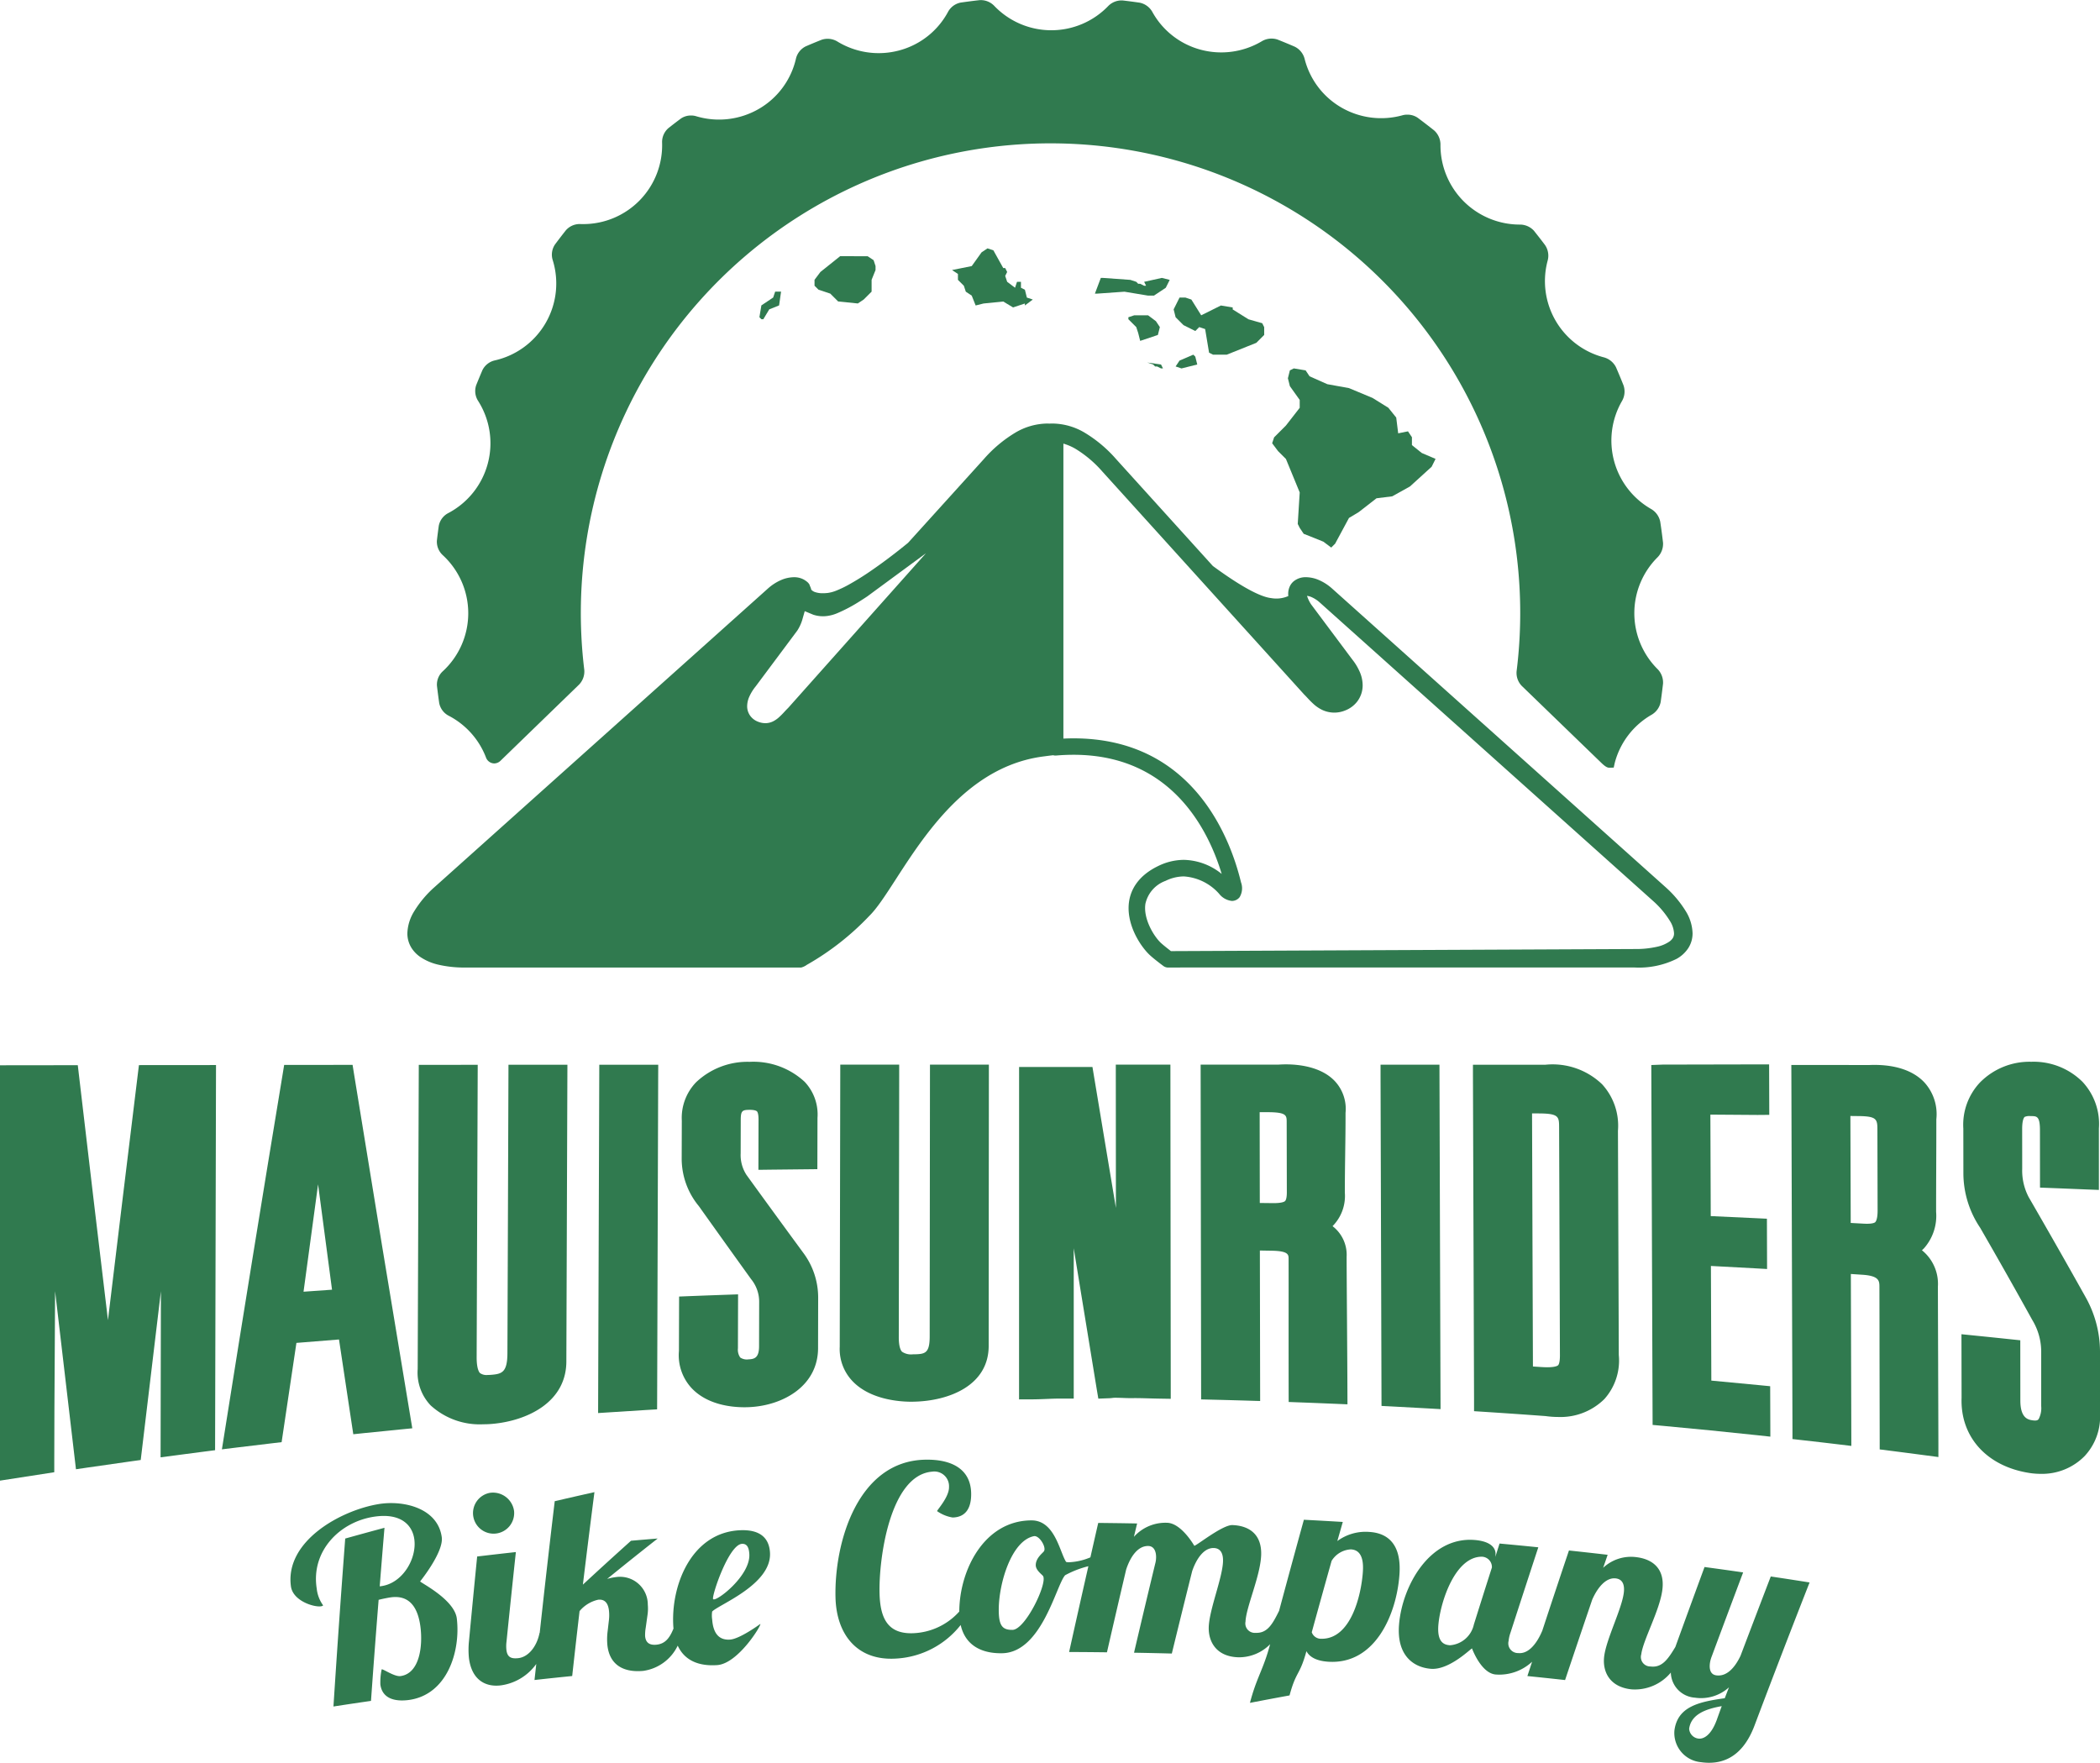 <svg xmlns="http://www.w3.org/2000/svg" width="300" height="251.849" viewBox="0 0 300 251.849"><g transform="translate(-49.659 -45.366)"><g transform="translate(49.659 45.366)"><g transform="translate(0 151.702)"><path d="M69.327,272.887c-1.448,11.86-2.869,23.5-4.246,34.979l-.05-.428c-1.347-11.291-2.742-22.966-4.087-34.528l-.172-1.471-11.113.013v59.341l7.753-1.2v-1.424c0-5.015.034-10.149.065-15.11q.032-4.705.052-9.338c.939,8.045,1.869,15.995,2.783,23.746l.2,1.7,1.69-.247c2.516-.366,3.775-.545,6.29-.9l1.27-.176.153-1.273c.9-7.571,1.8-15.122,2.731-22.835L72.6,327.461l1.883-.25c1.782-.236,2.673-.351,4.455-.58l1.448-.185.132-55.028-11.012.009Z" transform="translate(-49.659 -270.957)" fill="#307a4f"/><path d="M114.982,320.581l.54,3.574,1.577-.166c2.031-.209,3.05-.312,5.081-.51l1.771-.174-.291-1.755c-2.664-15.967-5.357-32.374-8.015-48.768l-.224-1.4-9.773.009-.227,1.39C102.6,289.828,99.8,307.1,97.1,324.133l-.347,2.18,2.191-.269c2.031-.25,3.044-.371,5.075-.609l1.264-.149.187-1.257q.953-6.462,1.927-12.923c2.3-.19,3.879-.319,6.084-.489Q114.225,315.6,114.982,320.581Zm-6.567-16.789c.716-5.3,1.406-10.392,2.077-15.34.7,5.3,1.356,10.284,1.992,15.052C111.021,303.605,109.842,303.69,108.415,303.792Z" transform="translate(-65.052 -270.947)" fill="#307a4f"/><path d="M147.667,322.72h0c.434,0,.868-.017,1.292-.056,4.928-.43,10.653-3.066,10.579-9.057l.151-42.252-8.419,0-.006,1.655q-.065,18.183-.132,36.363l-.013,3.184c-.009,2.781-.81,2.974-2.344,3.1-.166.011-.322.02-.476.02a1.612,1.612,0,0,1-1.1-.274c-.145-.145-.482-.66-.476-2.289l.153-41.75-8.419.007-.157,43.461a6.8,6.8,0,0,0,1.85,5.19A10.382,10.382,0,0,0,147.667,322.72Z" transform="translate(-78.63 -270.936)" fill="#307a4f"/><path d="M178.373,321c2.038-.135,3.056-.2,5.094-.324l1.555-.092.007-1.561q.074-23,.147-46.008l.009-1.668h-8.422l-.169,49.766Z" transform="translate(-91.15 -270.933)" fill="#307a4f"/><path d="M203.395,286.894a5.2,5.2,0,0,1-.834-3.09l.011-4.777c.007-1.315.219-1.43,1.3-1.434.764,0,.982.181,1.018.218.053.052.227.293.224,1.169l-.018,7.183,1.684-.022,5.1-.054,1.638-.018.018-7.315a6.788,6.788,0,0,0-1.835-5.165,10.755,10.755,0,0,0-7.833-2.855h-.065a10.667,10.667,0,0,0-7.615,2.925,7.336,7.336,0,0,0-2.035,5.479l-.017,5.479a10.648,10.648,0,0,0,2.454,6.738c2.439,3.424,4.949,6.934,7.459,10.423a5.109,5.109,0,0,1,1.156,3.312l-.015,6.309c-.007,1.647-.687,1.808-1.513,1.844a1.668,1.668,0,0,1-1.178-.265,1.963,1.963,0,0,1-.329-1.323l.022-7.7-1.724.061c-2.044.072-3.065.11-5.109.189l-1.593.064-.024,7.793a6.9,6.9,0,0,0,1.828,5.308c2.237,2.365,5.674,2.715,7.52,2.715.246,0,.489-.006.728-.018,4.778-.228,9.88-3.018,9.8-8.584l.015-7.089a10.681,10.681,0,0,0-2.163-6.421C208.531,293.968,205.889,290.343,203.395,286.894Z" transform="translate(-96.752 -270.733)" fill="#307a4f"/><path d="M238.463,319.482c4.993-.1,10.785-2.3,10.689-8.124q.01-10.2.013-20.4l.016-19.631h-8.416l-.04,38.8c0,2.448-.651,2.558-2.24,2.588h-.153a2.3,2.3,0,0,1-1.556-.368c-.211-.213-.469-.751-.466-2.085q.031-18.634.057-37.269l0-1.665-8.416,0-.077,40.306a6.649,6.649,0,0,0,1.887,4.979c2.532,2.593,6.683,2.876,8.352,2.876C238.233,319.489,238.35,319.485,238.463,319.482Z" transform="translate(-107.912 -270.926)" fill="#307a4f"/><path d="M277.023,317.66l.234,1.389,1.418-.056a4.717,4.717,0,0,0,.57-.041,3.216,3.216,0,0,1,.356-.03c.433,0,.832.015,1.218.027.365.016.722.027,1.069.027l.2,0c.724-.013,1.424.007,2.258.03.481.013.994.028,1.564.038l1.691.028v-1.692q-.019-18.124-.04-36.255l-.009-9.8h-7.8l.016,20.477q-1.565-9.387-3.121-18.747l-.23-1.389H265.937l-.006,47.49,1.663-.005c.893,0,1.567-.032,2.258-.059.669-.028,1.3-.055,2.144-.055h1.747V297.558c.481,2.967.963,5.925,1.442,8.85Q276.105,312.037,277.023,317.66Z" transform="translate(-120.352 -270.926)" fill="#307a4f"/><path d="M317.034,299.052q.008,4.832,0,9.663,0,4.6.006,9.194l.005,1.6,1.593.06c2.04.075,3.028.118,5.065.2l1.74.075-.006-1.74c-.009-3.21-.034-6.474-.056-9.63l0-.139c-.024-3.183-.049-6.365-.058-9.546a5.166,5.166,0,0,0-2.01-4.4,6.132,6.132,0,0,0,1.755-4.791c0-1.857.024-3.748.05-5.579l0-.088c.028-1.865.055-3.794.049-5.715a5.808,5.808,0,0,0-1.5-4.518c-1.96-2.107-5.228-2.424-7-2.424-.362,0-.733.013-1.1.038l-11.1,0,.071,47.829,1.62.04c2.041.05,3.063.078,5.1.138l1.712.051-.04-21.5,1.706.029C317.03,297.937,317.03,298.48,317.034,299.052Zm-4.115-7.975L312.9,278.1l1.184.006c2.672.008,2.672.474,2.676,1.4l.021,10.08c0,.867-.174,1.135-.248,1.213-.092.091-.433.3-1.65.3Z" transform="translate(-132.948 -270.91)" fill="#307a4f"/><path d="M351.065,271.341l-8.416,0,0,1.669q.065,20.176.119,40.355l.019,6.729,1.574.08c2.038.106,3.057.161,5.094.276l1.765.1-.08-24.656q-.032-11.444-.071-22.894Z" transform="translate(-145.428 -270.931)" fill="#307a4f"/><path d="M380.71,274.131a10.211,10.211,0,0,0-8.107-2.787l-10.341,0,0,1.669q.079,23.137.157,46.272l0,1.554,1.55.1c3.529.23,5.235.349,8.668.6a12.97,12.97,0,0,0,1.8.129,8.9,8.9,0,0,0,6.6-2.562,8.26,8.26,0,0,0,2.059-6.294l-.12-32.041A8.757,8.757,0,0,0,380.71,274.131Zm-6.281,40.144c-.067.067-.38.289-1.562.289-.261,0-.555-.013-.877-.033l-1.16-.077-.065-18.133q-.031-9.012-.061-18.029l1.025.008c2.832.018,2.835.484,2.841,2.029l.116,32.522C374.69,313.9,374.506,314.194,374.429,314.275Z" transform="translate(-151.84 -270.926)" fill="#307a4f"/><path d="M401.749,271.308l-1.638.062.046,12.937q.065,18.489.135,36.972l.006,1.51,1.5.135c4.489.414,9.024.862,13.476,1.339l1.844.2-.025-7.205-1.491-.145c-2.93-.289-4.547-.442-6.916-.657l-.059-16.379c2.161.11,3.7.194,6.265.336l1.758.1-.022-7.185-1.576-.075c-2.643-.126-4.2-.2-6.45-.3q-.014-4.389-.03-8.773l-.022-5.725c.936.007,1.755.011,2.581.018,1.246.008,2.494.015,4.167.03l1.666-.014-.022-7.208H415.29q-3.144,0-6.287.013t-6.281.013Z" transform="translate(-164.211 -270.912)" fill="#307a4f"/><path d="M450.8,314.717l0-.5q-.023-5.576-.037-11.15a6.163,6.163,0,0,0-2.283-5.2c.1-.085.2-.178.294-.273a7,7,0,0,0,1.734-5.216c0-2.094.006-4.188.016-6.285v-.332q.017-3.3.016-6.607a6.739,6.739,0,0,0-1.685-5.241c-1.945-2.087-4.961-2.525-7.152-2.525-.258,0-.513.006-.734.016l-11.144-.01.007,1.669q.073,25.148.156,50.3l0,1.48,1.473.166c2.028.23,3.043.348,5.075.589l1.863.224-.071-24.562,1.621.106c2.458.156,2.458.9,2.461,1.76q.013,5.074.017,10.143.01,5.795.022,11.592l0,1.461,1.448.183c2.028.259,3.029.39,5.057.658l1.881.248,0-1.9Q450.82,320.114,450.8,314.717Zm-8.974-20.874c-.089.089-.363.24-1.2.24-.156,0-.322-.006-.491-.016-.736-.04-1.273-.067-1.826-.1q-.023-7.643-.047-15.281l1.172.013c2.568.024,2.682.446,2.688,1.9l.028,11.616C442.149,293.42,441.9,293.766,441.821,293.843Z" transform="translate(-173.921 -270.947)" fill="#307a4f"/><path d="M483.66,304.341c-2.587-4.626-5.314-9.422-8.109-14.251a8.143,8.143,0,0,1-.939-4.085l-.006-5.674c0-1.135.19-1.565.35-1.725a1.693,1.693,0,0,1,.856-.117h.052c.825,0,1.283,0,1.283,2.014l.007,8.2,2.6.1,4.083.166,1.731.067,0-8.78a8.817,8.817,0,0,0-2.341-6.663,9.894,9.894,0,0,0-7.275-2.868h-.08a9.929,9.929,0,0,0-7.3,2.966,8.815,8.815,0,0,0-2.372,6.583l.009,6.411a14,14,0,0,0,2.39,7.749c2.451,4.242,4.964,8.685,7.462,13.2a8.724,8.724,0,0,1,1.265,4.6l0,7.693a3.377,3.377,0,0,1-.35,1.821c-.083.125-.187.235-.53.235a2.651,2.651,0,0,1-.3-.021c-.63-.089-1.8-.249-1.8-2.84l-.009-8.605-1.485-.155c-2.034-.214-3.053-.32-5.088-.525l-1.831-.185.018,9.091c-.2,5.588,3.611,9.8,9.717,10.736a10.716,10.716,0,0,0,1.6.121,8.524,8.524,0,0,0,6.244-2.522,8.258,8.258,0,0,0,2.213-6.194v-8.78A15.941,15.941,0,0,0,483.66,304.341Z" transform="translate(-185.725 -270.733)" fill="#307a4f"/></g><path d="M152.338,362.2a2.94,2.94,0,1,0,3.424,2.592A3.043,3.043,0,0,0,152.338,362.2Z" transform="translate(-82.325 -148.922)" fill="#307a4f"/><g transform="translate(41.495 208.537)"><path d="M129.828,375.581s3.378-4.174,3.09-6.312c-.565-4.175-5.477-5.315-9.005-4.736-5.416.886-13.415,5.287-12.544,11.747.322,2.4,4.25,3.261,4.6,2.721a4.926,4.926,0,0,1-.914-2.4c-.844-5.316,3.267-9.574,8.315-10.28,3.673-.514,5.357,1.177,5.63,3.263.362,2.744-1.663,6.247-4.716,6.673-.092.013-.138.017-.23.032.264-3.349.4-5.021.681-8.369-2.246.608-3.369.913-5.609,1.539q-.911,11.991-1.681,23.994c2.145-.328,3.218-.489,5.363-.8q.512-7.225,1.09-14.44c.675-.17,1.43-.311,1.733-.353,2.78-.384,3.894,1.6,4.234,4.159.369,2.781-.1,6.712-2.835,7.089-.862.118-2.486-1.039-2.695-.964a8.974,8.974,0,0,0-.187,2.188c.32,2.229,2.473,2.405,4.075,2.189,5.465-.746,7.394-6.916,6.848-11.62C134.756,378.178,129.884,375.77,129.828,375.581Z" transform="translate(-111.304 -358.183)" fill="#307a4f"/><path d="M192.164,370.805c-.071-1.805-1.025-3.49-4.445-3.281-6.846.423-9.782,7.966-9.362,13.851,0,.063.015.12.019.182-.54,1.331-1.173,2.2-2.474,2.313-1.166.1-1.518-.5-1.583-1.236a6.1,6.1,0,0,1,.09-1.2l.261-1.873a6.113,6.113,0,0,0,.034-1.413,3.969,3.969,0,0,0-4.563-3.938,7.231,7.231,0,0,0-1.249.263c2.866-2.326,4.311-3.483,7.225-5.777-1.528.123-2.289.189-3.811.319-2.777,2.5-4.151,3.749-6.876,6.269q.8-6.607,1.651-13.212c-2.271.507-3.405.767-5.673,1.293q-1.123,9.407-2.147,18.823l-.025,0c-.368,1.9-1.568,3.436-3.031,3.6-1.053.118-1.58-.155-1.7-1.185a5.007,5.007,0,0,1,.016-1.189q.649-6.393,1.335-12.782c-2.212.245-3.317.373-5.529.633q-.6,6.041-1.167,12.078a11.919,11.919,0,0,0-.009,2.42c.38,3.077,2.3,4.184,4.535,3.918a7.457,7.457,0,0,0,5.084-3.06c-.079.762-.169,1.525-.252,2.29,2.155-.238,3.232-.351,5.385-.569.412-3.711.621-5.565,1.053-9.273a4.826,4.826,0,0,1,2.675-1.631c.989-.092,1.434.571,1.532,1.636a5.953,5.953,0,0,1-.025,1.376c-.068.586-.1.878-.169,1.462a9.012,9.012,0,0,0-.046,1.933c.248,2.685,2.046,4.039,5.106,3.766a6.458,6.458,0,0,0,4.949-3.609c.991,2.149,3.04,2.962,5.646,2.779,3-.213,6.369-5.773,6.152-5.88,0,0-2.9,2.14-4.326,2.237-1.319.089-2.387-.573-2.552-2.894a3.68,3.68,0,0,1,0-1.111C184.788,378.156,192.329,375.312,192.164,370.805Zm-4.013-1.346c.73-.046,1,.529,1.056,1.453.193,3.1-4.75,6.881-5.17,6.447C183.76,377.072,186.229,369.582,188.151,369.459Z" transform="translate(-123.656 -357.426)" fill="#307a4f"/><path d="M303.261,365.5a6.813,6.813,0,0,0-4.6,1.3l.781-2.729c-2.221-.133-3.335-.195-5.56-.312q-1.8,6.522-3.553,13.056h-.012c-.926,1.877-1.666,3.172-3.327,3.1a1.349,1.349,0,0,1-1.445-1.614c.086-2.063,2.1-6.451,2.233-9.44.129-2.95-1.63-4.249-4.1-4.341-1.426-.054-5.216,3.013-5.452,2.954,0,0-1.835-3.231-3.878-3.282A6.027,6.027,0,0,0,269.6,366.2c.184-.764.275-1.146.459-1.911-2.22-.04-3.333-.055-5.555-.077-.378,1.637-.747,3.278-1.119,4.918a8.748,8.748,0,0,1-3.066.7c-.112,0-.38-.007-.421-.073-.914-1.469-1.61-5.912-4.922-5.908-6.767.008-10.3,7.12-10.321,13.021a9.319,9.319,0,0,1-6.661,3.1c-3.617.106-4.624-2.231-4.728-5.61-.148-4.813,1.417-16.966,7.5-17.472a2.1,2.1,0,0,1,2.421,2.2c.032,1.4-1.672,3.234-1.706,3.436a5.309,5.309,0,0,0,2.222.912c1.97-.039,2.681-1.49,2.648-3.444-.056-3.583-2.943-4.9-6.607-4.814-9.622.218-12.954,11.844-12.773,19.66.122,5.285,3.068,9.091,8.619,8.755a12.622,12.622,0,0,0,9.264-4.8c.659,2.91,2.979,4.09,5.922,4.036,5.679-.1,7.715-9.75,9-11.146a13.915,13.915,0,0,1,3.321-1.287q-1.394,6.127-2.753,12.258c2.161.007,3.243.017,5.406.042q1.354-5.912,2.741-11.815c.6-1.836,1.665-3.407,3.165-3.374.844.016,1.132.834,1.113,1.647a3.511,3.511,0,0,1-.135.918q-1.532,6.337-3.017,12.681c2.16.04,3.244.063,5.4.118q1.437-5.894,2.907-11.774c.626-1.829,1.712-3.348,3.093-3.3.92.031,1.356.711,1.313,1.93-.086,2.361-1.952,6.842-2.038,9.35-.07,2.1,1.08,4.262,4.286,4.332a6.213,6.213,0,0,0,4.483-1.871c-.969,3.649-1.933,4.728-2.882,8.381,2.258-.434,3.391-.648,5.656-1.063.956-3.558,1.438-2.765,2.413-6.323.378.723,1.255,1.387,3.118,1.509,6.726.438,9.751-6.811,10.165-12.39C307.864,367.265,305.881,365.668,303.261,365.5Zm-46.5,2.744c-.159.254-1.184.961-1.181,2,0,.738.883,1.327,1.035,1.547.687,1-2.518,7.685-4.365,7.7-1.435.013-1.976-.579-1.957-2.973.028-3.716,1.811-9.74,5-10.411C256.076,365.936,257.113,367.675,256.759,368.239Zm45.551,2.93c-.236,3.418-1.724,9.63-5.916,9.587a1.393,1.393,0,0,1-1.387-.929q1.4-5.1,2.832-10.195a3.424,3.424,0,0,1,2.753-1.646C301.281,368.031,302.507,368.344,302.31,371.17Z" transform="translate(-149.109 -355.168)" fill="#307a4f"/><path d="M395.336,388.765c-.831,1.743-2,2.989-3.464,2.784-.863-.123-1.015-.928-.9-1.768a4.2,4.2,0,0,1,.24-.9q2.238-6.024,4.5-12.038c-2.206-.318-3.31-.471-5.514-.771q-2.093,5.693-4.161,11.4l0,.009c-1.076,1.789-1.924,3.013-3.571,2.8a1.347,1.347,0,0,1-1.307-1.729c.258-2.053,2.633-6.253,3.013-9.219.374-2.931-1.274-4.373-3.728-4.671a5.817,5.817,0,0,0-4.729,1.523c.259-.743.388-1.113.642-1.859-2.209-.253-3.315-.376-5.527-.616q-1.936,5.751-3.828,11.513h-.006c-.755,1.78-1.937,3.29-3.4,3.144a1.388,1.388,0,0,1-1.389-1.731,4.979,4.979,0,0,1,.263-1.161q1.98-6.115,3.981-12.219c-2.213-.226-3.321-.331-5.537-.537-.24.762-.361,1.145-.6,1.908.009-.1.015-.155.023-.258.1-1.066-.754-1.969-2.942-2.155-6.462-.549-10.392,6.559-10.84,12.089-.354,4.348,2,6.107,4.546,6.312,2.658.217,5.76-2.95,5.88-2.907,0,0,1.274,3.527,3.366,3.72a6.875,6.875,0,0,0,5.218-1.824q-.335,1.025-.674,2.047c2.157.22,3.232.334,5.385.57q1.925-5.75,3.879-11.492c.779-1.77,1.988-3.194,3.362-3.03.918.107,1.294.822,1.151,2.031-.283,2.347-2.519,6.654-2.81,9.147-.246,2.092.724,4.337,3.919,4.676a6.67,6.67,0,0,0,5.605-2.4,3.692,3.692,0,0,0,3.454,3.587,5.925,5.925,0,0,0,4.851-1.477c-.241.623-.361.933-.6,1.555-3.688.513-6.732,1.186-7.189,4.589a4.186,4.186,0,0,0,3.808,4.55c2.427.343,5.725-.177,7.629-5.228q3.864-10.25,7.87-20.451c-2.219-.349-3.327-.522-5.545-.854Q397.487,383.09,395.336,388.765Zm-35.513-12.625c-1.04,3.258-1.555,4.885-2.577,8.144a3.781,3.781,0,0,1-3.412,2.967c-.674-.056-1.918-.241-1.648-3.027.322-3.309,2.409-9.638,6.2-9.624A1.48,1.48,0,0,1,359.823,376.141Zm32.074,21.9c-.789,2.088-1.848,2.645-2.587,2.543A1.51,1.51,0,0,1,388,399.174c.274-1.978,2.2-2.795,4.655-3.224C392.35,396.785,392.2,397.2,391.9,398.042Z" transform="translate(-188.188 -360.73)" fill="#307a4f"/></g><g transform="translate(58.195 0)"><path d="M142.388,143.354c.1.832.205,1.661.322,2.462a2.6,2.6,0,0,0,1.31,1.784,11.25,11.25,0,0,1,5.357,5.949,1.285,1.285,0,0,0,1.181.889,1.32,1.32,0,0,0,.933-.407L162.7,143.164a2.7,2.7,0,0,0,.734-2.091,67.1,67.1,0,1,1,133.188.195,2.668,2.668,0,0,0,.737,2.091l11.371,11c.659.638.929.691,1.147.691l.617-.015.129-.58c.005-.036.018-.073.024-.107a11.2,11.2,0,0,1,5.294-6.885,2.717,2.717,0,0,0,1.263-1.8c.123-.864.236-1.746.337-2.62a2.735,2.735,0,0,0-.761-2.063,11.269,11.269,0,0,1,0-16.015,2.735,2.735,0,0,0,.761-2.066c-.113-.98-.245-1.987-.4-2.995a2.724,2.724,0,0,0-1.274-1.8,11.27,11.27,0,0,1-4.167-15.48,2.715,2.715,0,0,0,.2-2.194c-.343-.871-.709-1.743-1.077-2.593a2.733,2.733,0,0,0-1.694-1.406,11.258,11.258,0,0,1-8.057-13.881,2.694,2.694,0,0,0-.378-2.16c-.518-.7-1.055-1.375-1.589-2.052a2.707,2.707,0,0,0-2-.887h-.086a11.336,11.336,0,0,1-11.272-11.463,2.719,2.719,0,0,0-.918-2c-.755-.6-1.538-1.2-2.326-1.789a2.575,2.575,0,0,0-1.513-.452,2.459,2.459,0,0,0-.656.084,11.357,11.357,0,0,1-8.687-1.071,11.2,11.2,0,0,1-5.318-7.023,2.681,2.681,0,0,0-1.4-1.7c-.8-.348-1.632-.691-2.46-1.02a2.712,2.712,0,0,0-2.194.213,11.336,11.336,0,0,1-8.733,1.25,11.18,11.18,0,0,1-6.979-5.452,2.683,2.683,0,0,0-1.8-1.281c-.786-.114-1.592-.219-2.4-.314a2.672,2.672,0,0,0-2.062.776,11.28,11.28,0,0,1-16.332-.038,2.669,2.669,0,0,0-2.062-.784c-.893.1-1.8.218-2.7.347a2.633,2.633,0,0,0-1.789,1.291,11.169,11.169,0,0,1-6.992,5.545,11.311,11.311,0,0,1-8.88-1.3,2.7,2.7,0,0,0-2.2-.224c-.764.3-1.531.621-2.274.942a2.641,2.641,0,0,0-1.39,1.718,11.174,11.174,0,0,1-5.33,7.229,11.362,11.362,0,0,1-8.947,1.033,2.37,2.37,0,0,0-.7-.1,2.529,2.529,0,0,0-1.486.446c-.6.45-1.2.907-1.77,1.36a2.627,2.627,0,0,0-.9,2.019,11.271,11.271,0,0,1-11.271,11.689c-.15,0-.3,0-.448-.009h-.083a2.632,2.632,0,0,0-1.942.894c-.525.663-1.049,1.346-1.556,2.027a2.6,2.6,0,0,0-.34,2.185,11.267,11.267,0,0,1-8.309,14.39,2.623,2.623,0,0,0-1.722,1.389c-.3.707-.6,1.425-.886,2.139a2.609,2.609,0,0,0,.246,2.2,11.275,11.275,0,0,1-4.284,16.1,2.6,2.6,0,0,0-1.307,1.79c-.095.685-.187,1.391-.267,2.1a2.614,2.614,0,0,0,.8,2.06,11.274,11.274,0,0,1,0,16.661A2.59,2.59,0,0,0,142.388,143.354Z" transform="translate(-138.16 -45.366)" fill="#307a4f"/><path d="M318.757,204.954a15.324,15.324,0,0,0-2.781-3.35l-.006-.006-.006-.006-47.777-42.785v0a6.948,6.948,0,0,0-1.85-1.188,4.774,4.774,0,0,0-1.848-.408,2.688,2.688,0,0,0-1.776.6,2.1,2.1,0,0,0-.572.788,2.537,2.537,0,0,0-.195,1.005c0,.1.007.2.017.3a4.228,4.228,0,0,1-2.447.294c-2.027-.224-5.625-2.6-8.336-4.591l-13.813-15.262,0,0a18.848,18.848,0,0,0-4.509-3.789,9.177,9.177,0,0,0-4.581-1.3c-.121,0-.242,0-.363.009s-.242-.009-.362-.009a9.172,9.172,0,0,0-4.581,1.3,18.894,18.894,0,0,0-4.511,3.789l-10.818,11.954c-.013.011-.029.024-.055.043-.456.378-2.565,2.1-4.956,3.755a39.044,39.044,0,0,1-3.611,2.262,14.945,14.945,0,0,1-1.61.761,5.131,5.131,0,0,1-1.237.341,6.327,6.327,0,0,1-.7.041,3.324,3.324,0,0,1-1.1-.158,1.25,1.25,0,0,1-.561-.353,2.37,2.37,0,0,0-.125-.392c-.018-.043-.042-.079-.061-.12a.862.862,0,0,0-.2-.4,1.273,1.273,0,0,0-.224-.221,3.36,3.36,0,0,0-.476-.32,2.882,2.882,0,0,0-1.384-.325,4.789,4.789,0,0,0-1.848.408,6.94,6.94,0,0,0-1.848,1.188L139.868,201.6l-.008.006a15.281,15.281,0,0,0-2.78,3.35,6.316,6.316,0,0,0-.967,3.135,3.907,3.907,0,0,0,.6,2.1,4.5,4.5,0,0,0,1.177,1.23,7.675,7.675,0,0,0,2.714,1.165,16.188,16.188,0,0,0,3.759.392h48.014a2.4,2.4,0,0,0,.81-.389,38.4,38.4,0,0,0,8.922-6.993c4.278-4.184,10.58-20.969,24.927-22.782.382-.049.908-.121,1.338-.168a1.093,1.093,0,0,0,.384.046c.862-.074,1.714-.11,2.536-.11,14.008,0,19.281,10.811,21.153,17.026a8.846,8.846,0,0,0-5.409-2.013,8.381,8.381,0,0,0-3.634.866c-3.026,1.45-3.943,3.53-4.18,5.019-.5,3.123,1.467,6.3,2.907,7.678.561.534,1.739,1.419,1.969,1.589a1.161,1.161,0,0,0,.7.235h0l1.764-.007,0,0h64.9a12.135,12.135,0,0,0,5.959-1.23,4.713,4.713,0,0,0,1.69-1.557,3.886,3.886,0,0,0,.6-2.1A6.314,6.314,0,0,0,318.757,204.954ZM190.538,175.86c-.228.227-.4.409-.561.584a10.991,10.991,0,0,1-.812.812,3.774,3.774,0,0,1-.835.565,2.5,2.5,0,0,1-1.073.246,2.878,2.878,0,0,1-1.042-.207,2.467,2.467,0,0,1-1.069-.778,2.311,2.311,0,0,1-.491-1.443,3.438,3.438,0,0,1,.285-1.314,6.55,6.55,0,0,1,.921-1.5l5.961-7.993a6.111,6.111,0,0,0,.695-1.494l.364-1.274,1.221.508a4.447,4.447,0,0,0,2.04.172,5.542,5.542,0,0,0,1.41-.4,21.437,21.437,0,0,0,3.228-1.72c.339-.213.681-.433,1.021-.66l8.394-6.173Zm53.219,33.6c-1.085-1.034-2.536-3.532-2.206-5.6a4.526,4.526,0,0,1,2.872-3.264,6.031,6.031,0,0,1,2.614-.635,7.375,7.375,0,0,1,5.036,2.474,2.671,2.671,0,0,0,1.832,1.029,1.4,1.4,0,0,0,1.1-.534,2.476,2.476,0,0,0,.2-2.128c-1.493-6.184-6.809-20.567-23.916-20.567q-.718,0-1.457.035V138.127a7.66,7.66,0,0,1,1.714.734,16.467,16.467,0,0,1,3.858,3.263l28.822,31.847c.146.138.294.3.452.468a13.344,13.344,0,0,0,.946.944,5.161,5.161,0,0,0,1.183.79,4.068,4.068,0,0,0,3.263.084,3.987,3.987,0,0,0,1.7-1.237,3.8,3.8,0,0,0,.813-2.377,4.846,4.846,0,0,0-.4-1.871,7.945,7.945,0,0,0-1.088-1.811l-5.881-7.875a4.8,4.8,0,0,1-.579-1.21,2.426,2.426,0,0,1,.658.186,4.359,4.359,0,0,1,1.126.729l47.746,42.758a12.729,12.729,0,0,1,2.294,2.744,3.691,3.691,0,0,1,.607,1.792,1.255,1.255,0,0,1-.187.7,1.832,1.832,0,0,1-.491.494,4.985,4.985,0,0,1-1.774.736,13.627,13.627,0,0,1-3.143.319l-66.276.3C244.638,210.2,244.04,209.725,243.757,209.457Z" transform="translate(-136.113 -74.747)" fill="#307a4f"/></g></g><g transform="translate(158.147 80.851)"><path d="M224.327,99.753h1.966l.847.563.278.842v.564l-.563,1.4v1.689l-1.125,1.123-.841.566-2.812-.284-1.126-1.123-1.687-.565-.563-.561v-.845l.845-1.125,2.813-2.249h1.967m-13.218,9-.281-.285.281-1.686,1.687-1.125.282-.842h.843l-.281,1.968-1.406.563-.844,1.408h-.282" transform="translate(-210.828 -98.629)" fill="#307a4f"/><path d="M263.242,105.393l-1.128.848v-.282l-1.688.561-1.407-.844-2.812.283-1.126.282-.561-1.41-.845-.561-.279-.843-.845-.845v-.844l-.843-.559,2.813-.566,1.407-1.966.844-.564.842.279,1.407,2.531h.281l.281.564-.281.562.281.842,1.126.847.281-.847h.563v.847l.563.282.281,1.124.847.278" transform="translate(-224.19 -98.083)" fill="#307a4f"/><path d="M288.215,105.193h.284l.563.279h.279l-.279-.561,2.528-.561,1.125.282-.563,1.126-1.688,1.123h-.843l-3.372-.56-3.938.279h-.284l.847-2.25h.281l3.938.282.844.279.277.282m6.75,1.968.844.282,1.406,2.25,2.812-1.4,1.687.281v.281l2.25,1.408,1.968.561.281.561V112.5l-1.124,1.126-1.407.563-2.812,1.128H298.9l-.563-.283-.561-3.374-.843-.282-.563.56-1.688-.842-1.124-1.126-.282-1.123.563-1.126.281-.563h.843m-7.309,2.532h1.967l1.126.844.561.843-.283,1.123-2.528.847-.284-1.125-.277-.844-1.125-1.123v-.285l.842-.279m8.436,5.627.281.279.281,1.125-2.25.563-.842-.284.561-.839,1.97-.844" transform="translate(-234.101 -100.131)" fill="#307a4f"/><path d="M328.646,148.595l-.562.563-1.125-.843-2.812-1.125-.566-.845-.281-.561.281-4.5-1.968-4.783-1.126-1.123-.844-1.125.282-.847,1.688-1.686,1.968-2.53v-1.124l-1.406-1.97-.282-1.125.282-1.128.561-.281,1.689.281.562.844,2.532,1.127,3.1.562,3.374,1.408,2.25,1.4,1.125,1.4.281,2.252,1.4-.283.563.841v1.128l1.407,1.125,1.968.842-.563,1.126-3.093,2.812-2.531,1.41-2.25.281-2.531,1.967-1.4.842-1.97,3.658" transform="translate(-246.396 -106.412)" fill="#307a4f"/><path d="M293.982,122.593l-.844-.279,1.968.279.279.561h-.279l-.563-.279h-.284l-.277-.282" transform="translate(-237.732 -106.003)" fill="#307a4f"/></g></g></svg>